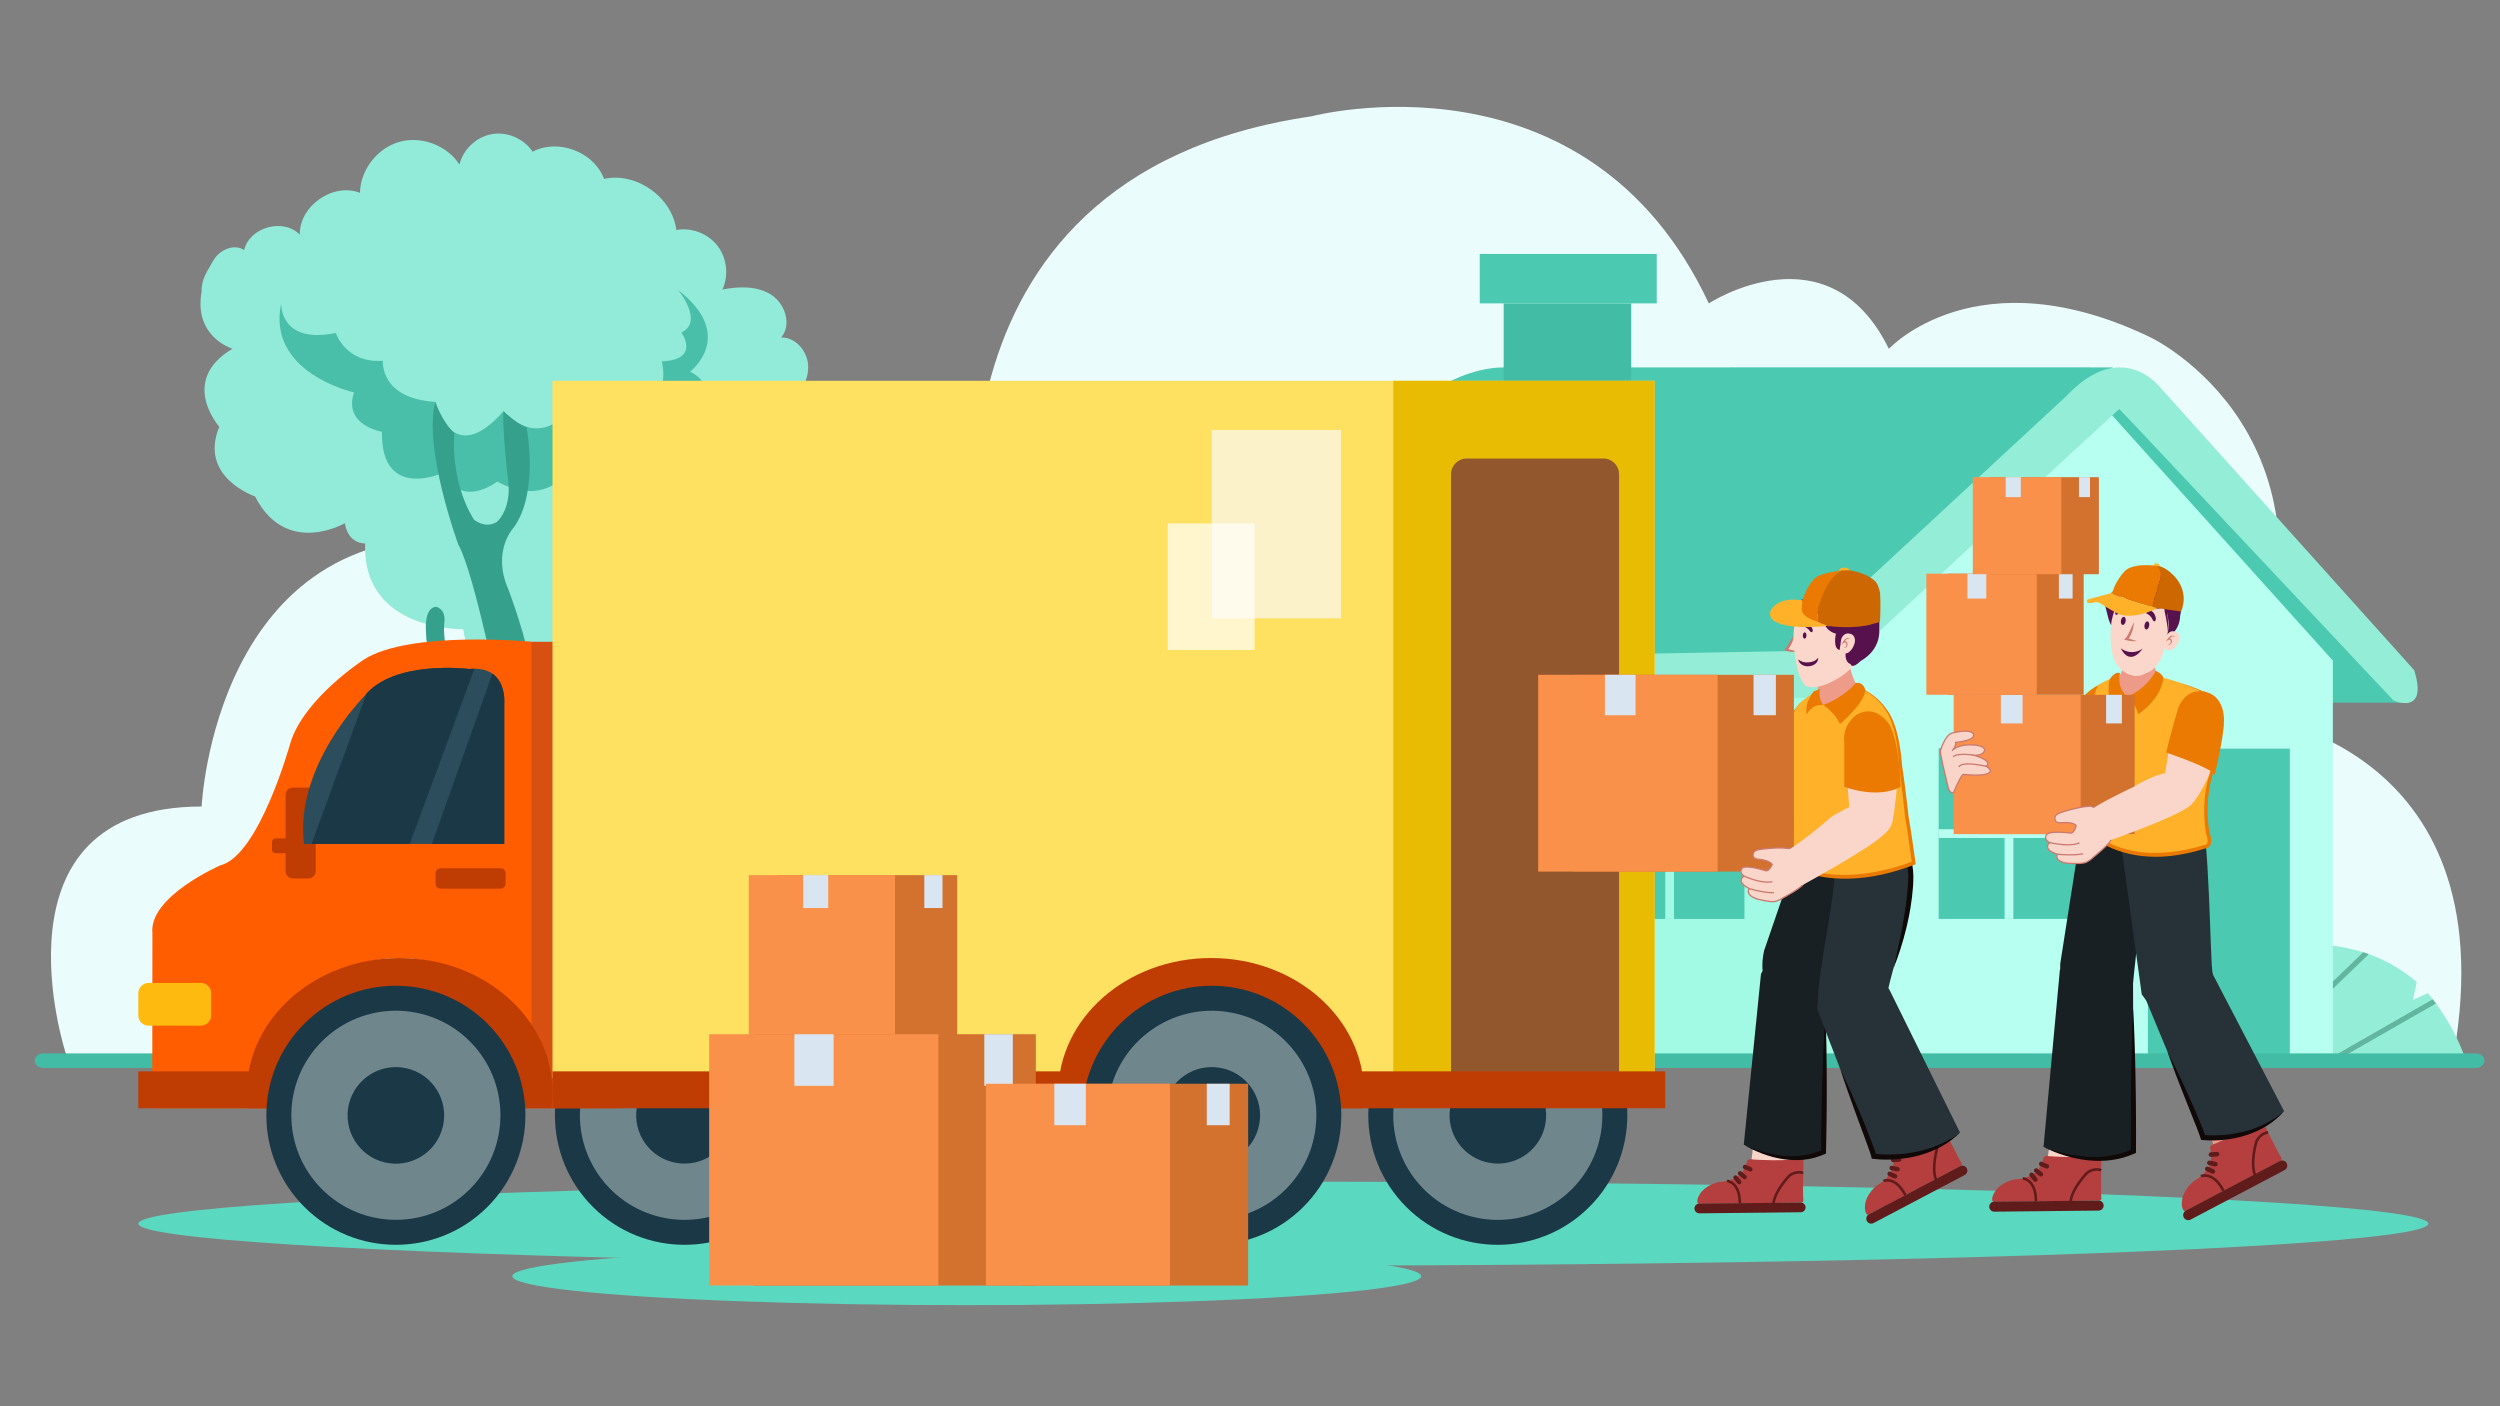 <?xml version="1.0" encoding="utf-8"?>
<svg xmlns="http://www.w3.org/2000/svg" enable-background="new 0 0 1920 1080" viewBox="0 0 1920 1080">
  <rect x="0" y="0" width="1920" height="1080" fill="#808080" stroke="none"/>
  <path d="M1724.47,548.77c87.69-212.9-72.36-289.41-72.36-289.41c-133.89-64.8-201.46,8.56-201.46,8.56&#xD;&#xA;			c-46.41-94.86-138.3-34.92-138.3-34.92C1218.88,33.28,1007.2,89.34,1007.2,89.34c-316.8,46.18-254.13,363.77-254.13,363.77&#xD;&#xA;			c-132.36-29.95-152.89,60.68-134.31,107.06c-87.83-47.26-114.11,44.69-114.11,44.69c14.4-182.78-143.23-191.13-143.23-191.13&#xD;&#xA;			C164.97,398.4,154.86,619.42,154.86,619.42c-166.86,0-104.18,190.1-104.18,190.1h487.97h127.42h1218.54&#xD;&#xA;			C1926.39,567.53,1724.47,548.77,1724.47,548.77z" fill="#ebfcfc"/>
  <ellipse cx="985.59" cy="939.77" fill="#5bd8c0" rx="879.39" ry="32.23"/>
  <ellipse cx="742.46" cy="980.13" fill="#5bd8c0" rx="348.98" ry="22.22"/>
  <path d="M461.49,520.41c7.4,6.16,18.9,6.77,26.91,1.42c8.01-5.35,11.85-16.2,9-25.4c14.1-4.9,32.61-8.35,27.59-39.32&#xD;&#xA;				c-0.98-6.05,9.21,13.09,24.19,3.73c4.28-2.67,7.87-6.44,10.77-10.56c8.39-11.94,5.03-30.48-7.02-38.71&#xD;&#xA;				c25.63,3.69,35.68-13.89,31.49-41.69c36.28,0,39.27-47.64,22.24-60.5c8.27-7.29,14.56-17.72,14-28.73&#xD;&#xA;				c-0.56-11.01-9.73-21.77-20.75-21.47c8.41-9.66,3.06-26.08-7.78-32.91c-10.84-6.82-24.72-6.32-37.3-3.93&#xD;&#xA;				c4.97-10.76,3.45-24.23-3.81-33.6c-7.25-9.37-19.91-14.23-31.57-12.11c-3.26-25.27-30.63-44.62-55.54-39.26&#xD;&#xA;				c-7.75-20.73-35.29-31.19-54.86-20.85c-6.63-10.04-19.47-15.57-31.32-13.49c-11.85,2.08-22.04,11.64-24.86,23.34&#xD;&#xA;				c-9.59-14.8-29.29-22.2-46.25-17.38c-16.96,4.83-29.82,21.49-30.18,39.12c-20.61-8.1-46.61,9.98-46.19,32.13&#xD;&#xA;				c-12.51-13.04-38.7-5.78-42.72,11.83c-7.72-5.24-18.98-0.18-23.6,7.92c-4.62,8.1-9.41,14.42-9.08,23.74&#xD;&#xA;				c74.85,45.27,144.61,108.67,208.36,168.56c35.7,33.54,72.24,68.65,90.94,113.93L461.49,520.41z" fill="#92ead9"/>
  <path d="M457.11,527.71c0,0-45.3,31.87-67.45-14.89c0,0-29.94,4.1-33.86-29.65c0,0-77.6,2.12-75.41-65.82&#xD;&#xA;			c0,0-12.9,0.84-15.54-15.52c0,0-45.12,26.17-68.96-20.57c0,0-43.58-14.67-27.46-53.48c0,0-31.37-35.32,10.12-59.97&#xD;&#xA;			c0,0-30.1-8.81-23.68-44.08l302.56-22.3l11.59,320.14L457.11,527.71z" fill="#92ead9"/>
  <path d="M257.93,255.72c0,0,7.49,23.45,36.13,21.34c0,0-2.66,28.99,40.25,31.59c0,0,12.06,52.87,52.37,7.18&#xD;&#xA;			c0,0,20.32,25.37,44.44,5.6c0,0,13.35,24.11,30.77,2.72l7.15,45.72c0,0-19.37,7.15-30.25-10.7c0,0-17.99,31.86-56.92,10.7&#xD;&#xA;			c0,0-28.41,21.73-40.02-7.35c0,0-49.33,23.6-48.55-30.93c0,0-29.87-4.83-21.43-30.24c0,0-67.33-14.81-55.92-68.44&#xD;&#xA;			C215.93,232.9,214.43,264.68,257.93,255.72z" fill="#49bfa9"/>
  <path d="M395.85,805.69c0,0,18.96-127.53-4.51-230.97c0,0-62.55-28.16-64.19-89.44c0,0-1.85-18.54,7.7-19.25&#xD;&#xA;			c0,0,8.26,1.31,6.27,13.46c0,0-4.53,49.29,44.28,66.81c0,0-20.77-105.98-33.44-128.09c0,0-27.04-73.84-17.67-109.57&#xD;&#xA;			c0,0,5.49,15.91,14.72,23.87c0,0-4.08,35.82,14.98,66.57c0,0,8.71,7.52,17.87,1.56c0,0,12.19-10.5,7.97-35.14&#xD;&#xA;			c0,0-4.28-38.56-3.18-49.68c0,0,11.35,10.68,17.69,12.14c0,0,9.9,49.67-9.68,77.03c0,0-17.39,18.08-4.16,47.82&#xD;&#xA;			c0,0,16.74,44.84,14.58,54.6c0,0,38.94,15.37,39.42-64.34c0,0,1.21-50.59,5.13-73.92c0,0,8.65,3.97,17.02,1.38&#xD;&#xA;			c0,0-11.56,53.53-8.79,84.52c0,0,8.71,66.07-49.18,75.14c0,0-1.94,139.17,55.99,275.5H395.85z" fill="#35a08b"/>
  <path d="M523.32,255.37c0,0,15.07,20.85-15.07,22.15c0,0,9.21,34.19-23.44,31.13c0,0,3.51,20.66-22.94,15.5&#xD;&#xA;			l-12.22,24.97l5.92,20.75c0,0,22.82,7.15,26.93-17.4c0,0,18.22,9.49,21.57-11.16c0,0,31.81,5.02,29.02-30.14&#xD;&#xA;			c0,0,19.53-14-3.07-25.7c0,0,36-27.6-9.21-62.76C520.81,222.72,540.9,247,523.32,255.37z" fill="#49bfa9"/>
  <defs>
    <path d="M1892.42,810.43h-238.16c0,0,12.94-35.58,34.37-52.16l15.37,4.45l-3.64-15.57c0,0,28.3-21.23,56.61-21.23&#xD;&#xA;				l4.04,18.6l6.47-18.6c0,0,48.52-6.47,88.55,28.3l-2.83,13.71l11.32-5.22C1864.52,762.71,1881.91,782.12,1892.42,810.43z" id="a"/>
  </defs>
  <clipPath id="b">
    <use href="#a" overflow="visible"/>
  </clipPath>
  <path clip-path="url(#b)" d="M1892.42,810.43h-238.16c0,0,12.94-35.58,34.37-52.16l15.37,4.45l-3.64-15.57c0,0,28.3-21.23,56.61-21.23&#xD;&#xA;			l4.04,18.6l6.47-18.6c0,0,48.52-6.47,88.55,28.3l-2.83,13.71l11.32-5.22C1864.52,762.71,1881.91,782.12,1892.42,810.43z" fill="#94edd6"/>
  <line clip-path="url(#b)" fill="none" stroke="#62b59e" stroke-miterlimit="10" stroke-width="4" x1="1785.13" x2="1785.13" y1="811.64" y2="722.95"/>
  <line clip-path="url(#b)" fill="none" stroke="#62b59e" stroke-miterlimit="10" stroke-width="4" x1="1785.27" x2="1702.76" y1="797.89" y2="742.32"/>
  <line clip-path="url(#b)" fill="none" stroke="#62b59e" stroke-miterlimit="10" stroke-width="4" x1="1870.84" x2="1794.52" y1="768.34" y2="812.07"/>
  <line clip-path="url(#b)" fill="none" stroke="#62b59e" stroke-miterlimit="10" stroke-width="4" x1="1785.27" x2="1817.61" y1="762.71" y2="731.58"/>
  <line clip-path="url(#b)" fill="none" stroke="#62b59e" stroke-miterlimit="10" stroke-width="4" x1="1673.42" x2="1758.39" y1="769.26" y2="811.75"/>
  <polygon fill="#4cc9b1" points="1850.27 539.63 1772.35 539.63 1593.24 345.67 1627.54 313.83"/>
  <polygon fill="#b6fff1" points="1409.54 812.27 1409.54 514.68 1622.06 318.91 1791.64 507.33 1791.64 812.27"/>
  <polygon fill="#a2f9e4" points="959.47 808.52 1409.54 812.27 1409.54 514.68 959.47 520.31"/>
  <rect fill="#4cc9b1" height="131.04" transform="rotate(-180 1284.013 640.206)" width="111.45" x="1228.29" y="574.69"/>
  <rect fill="#a2f9e4" height="131.04" transform="rotate(-180 1282.278 640.206)" width="6.74" x="1278.91" y="574.69"/>
  <rect fill="#a2f9e4" height="111.68" transform="rotate(90 1284.128 640.206)" width="6.74" x="1280.76" y="584.37"/>
  <rect fill="#4cc9b1" height="131.04" transform="rotate(-180 1085.616 640.206)" width="111.45" x="1029.89" y="574.69"/>
  <rect fill="#a2f9e4" height="131.04" transform="rotate(-180 1083.88 640.206)" width="6.74" x="1080.51" y="574.69"/>
  <rect fill="#a2f9e4" height="111.68" transform="rotate(90 1085.73 640.206)" width="6.74" x="1082.36" y="584.37"/>
  <rect fill="#4cc9b1" height="131.04" transform="rotate(-180 1544.64 640.206)" width="111.45" x="1488.92" y="574.69"/>
  <rect fill="#b6fff1" height="131.04" transform="rotate(-180 1542.905 640.206)" width="6.74" x="1539.54" y="574.69"/>
  <rect fill="#b6fff1" height="111.68" transform="rotate(90 1544.755 640.206)" width="6.74" x="1541.39" y="584.37"/>
  <rect fill="#4cc9b1" height="237.89" transform="rotate(-180 1704.078 693.897)" width="109" x="1649.58" y="574.95"/>
  <path d="M904.98,508.55l202.38-212.39c0,0,22.96-13.99,47.46-13.99c0,0,469.39-0.11,467.83,0&#xD;&#xA;			c-1.56,0.11-242.8,232.5-242.8,232.5L904.98,508.55z" fill="#4cc9b1"/>
  <path d="M918.45,545.29l469.97-9.49l239.12-221.97l210.64,224.12c0,0,26.94,12.25,15.92-23.27l-194.72-216.77&#xD;&#xA;			c0,0-29.39-39.19-72.26,6.12l-211.56,195.95l-470.58,8.57C904.98,508.55,895.18,539.17,918.45,545.29z" fill="#94edd6"/>
  <polygon fill="#42bca4" points="1252.78 233 1252.78 306.48 1218.49 335.87 1154.81 335.87 1154.81 233"/>
  <rect fill="#4cc9b1" height="37.97" transform="rotate(-180 1204.409 214.018)" width="135.94" x="1136.44" y="195.04"/>
  <path d="M1901.43,820.19H33.24c-3.61,0-6.57-2.51-6.57-5.59l0,0c0-3.07,2.96-5.59,6.57-5.59h1868.19&#xD;&#xA;			c3.61,0,6.57,2.51,6.57,5.59l0,0C1908,817.68,1905.04,820.19,1901.43,820.19z" fill="#42bca4"/>
  <circle cx="1150.32" cy="856.54" fill="#1b3847" r="99.48" transform="rotate(-45.001 1150.318 856.562)"/>
  <circle cx="1150.32" cy="856.54" fill="#6f868c" r="80.3" transform="rotate(-80.543 1150.34 856.555)"/>
  <circle cx="1150.32" cy="856.54" fill="#1b3847" r="37.09" transform="rotate(-80.671 1150.341 856.52)"/>
  <circle cx="525.67" cy="856.54" fill="#1b3847" r="99.48" transform="rotate(-45.001 525.66 856.555)"/>
  <circle cx="525.67" cy="856.54" fill="#6f868c" r="80.3" transform="rotate(-80.781 525.683 856.537)"/>
  <circle cx="525.67" cy="856.54" fill="#1b3847" r="37.09" transform="rotate(-80.781 525.683 856.537)"/>
  <polygon fill="#d84f12" points="400.25 492.9 479.56 492.9 475.31 851.17 396.7 851.17"/>
  <rect fill="#ffe161" height="535.44" width="846.4" x="424.32" y="292.45"/>
  <rect fill="#e8bc03" height="535.44" width="200.7" x="1070.02" y="292.45"/>
  <path d="M1243.42,827.89H1114.4V364.13c0-6.6,5.4-12,12-12h105.02c6.6,0,12,5.4,12,12V827.89z" fill="#93572e"/>
  <path d="M306.81,735.77c49.98,0,91.67,35.44,101.34,82.55V492.9c0,0-92.55-8.96-128.38,13.43&#xD;&#xA;					c0,0-46.28,29.86-56.73,64.19c0,0-23.88,86.58-53.74,94.04c0,0-55.23,23.88-52.25,52.25l-0.12,134.35h87.12&#xD;&#xA;					c-0.45-3.92-0.71-7.9-0.71-11.94C203.35,782.09,249.67,735.77,306.81,735.77z" fill="#ff5d00"/>
  <path d="M154.26,787.72h-40.14c-4.36,0-7.92-3.56-7.92-7.92v-17c0-4.36,3.56-7.92,7.92-7.92h40.14&#xD;&#xA;				c4.36,0,7.92,3.56,7.92,7.92v17C162.18,784.16,158.62,787.72,154.26,787.72z" fill="#ffba10"/>
  <path d="M384.54,682.48h-46.26c-2.08,0-3.78-1.7-3.78-3.78v-8.11c0-2.08,1.7-3.78,3.78-3.78h46.26&#xD;&#xA;				c2.08,0,3.78,1.7,3.78,3.78v8.11C388.32,680.78,386.62,682.48,384.54,682.48z" fill="#bf3c02"/>
  <path d="M236.88,674.65H224.9c-3.07,0-5.58-2.51-5.58-5.58v-58.63c0-3.07,2.51-5.58,5.58-5.58h11.98&#xD;&#xA;				c3.07,0,5.58,2.51,5.58,5.58v58.63C242.46,672.13,239.95,674.65,236.88,674.65z" fill="#bf3c02"/>
  <path d="M228.14,655.28h-16.53c-1.51,0-2.74-1.24-2.74-2.74v-5.89c0-1.51,1.24-2.74,2.74-2.74h16.53&#xD;&#xA;				c1.51,0,2.74,1.24,2.74,2.74v5.89C230.89,654.05,229.65,655.28,228.14,655.28z" fill="#bf3c02"/>
  <rect fill="#bf3c02" height="28.36" width="117.55" x="106.2" y="822.8"/>
  <rect fill="#bf3c02" height="28.36" width="854.53" x="424.32" y="822.8"/>
  <path d="M224.21,851.17c-0.72-3.89-1.11-7.87-1.11-11.94c0-40.81,37.54-73.89,83.84-73.89s83.84,33.08,83.84,73.89&#xD;&#xA;				c0,4.07-0.39,8.05-1.11,11.94h33.85c0.51-3.92,0.8-7.9,0.8-11.94c0-57.14-52.55-103.46-117.38-103.46&#xD;&#xA;				c-64.83,0-117.38,46.32-117.38,103.46c0,4.04,0.29,8.02,0.8,11.94H224.21z" fill="#bf3c02"/>
  <path d="M847.41,851.17c-0.72-3.89-1.11-7.87-1.11-11.94c0-40.81,37.53-73.89,83.84-73.89&#xD;&#xA;				c46.3,0,83.84,33.08,83.84,73.89c0,4.07-0.39,8.05-1.11,11.94h33.85c0.51-3.92,0.8-7.9,0.8-11.94&#xD;&#xA;				c0-57.14-52.55-103.46-117.38-103.46c-64.83,0-117.38,46.32-117.38,103.46c0,4.04,0.29,8.02,0.8,11.94H847.41z" fill="#bf3c02"/>
  <defs>
    <path d="M387.26,648.15V540.67c0,0,2.99-29.86-26.87-26.87c0,0-58.22-7.46-80.61,20.9&#xD;&#xA;						c0,0-53.74,53.74-46.28,113.45H387.26z" id="c"/>
  </defs>
  <clipPath id="d">
    <use href="#c" overflow="visible"/>
  </clipPath>
  <path clip-path="url(#d)" d="M387.26,648.15V540.67c0,0,2.99-29.86-26.87-26.87c0,0-58.22-7.46-80.61,20.9&#xD;&#xA;					c0,0-53.74,53.74-46.28,113.45H387.26z" fill="#2b4d5c"/>
  <polygon clip-path="url(#d)" fill="#1b3847" points="372.57 491.35 307.81 666.81 230.86 671.15 298.52 485.93"/>
  <polyline clip-path="url(#d)" fill="#1b3847" points="387.34 491.58 325.06 666.81 397.71 666.81 397.71 503.85"/>
  <circle cx="930.67" cy="856.54" fill="#1b3847" r="99.48" transform="rotate(-45.001 930.663 856.56)"/>
  <circle cx="930.67" cy="856.54" fill="#6f868c" r="80.3" transform="rotate(-80.543 930.684 856.555)"/>
  <circle cx="930.67" cy="856.54" fill="#1b3847" r="37.09" transform="rotate(-79.216 930.702 856.579)"/>
  <g>
    <circle cx="304.05" cy="856.54" fill="#1b3847" r="99.48" transform="rotate(-45.001 304.038 856.552)"/>
    <circle cx="304.05" cy="856.54" fill="#6f868c" r="80.3" transform="rotate(-45.001 304.038 856.552)"/>
    <circle cx="304.05" cy="856.54" fill="#1b3847" r="37.09" transform="rotate(-76.714 304.093 856.598)"/>
  </g>
  <rect fill="#fcf2ca" height="144.56" width="99.22" x="930.67" y="330.28"/>
  <rect fill="#fffffd" height="97.2" opacity=".7" width="66.72" x="896.78" y="401.99"/>
  <g>
    <path d="M1624.77,525.37c0,0-14.94-3.25-25.57,11.34c0,0-17.02,18.25-26.18,36.51c0,0-8.72,14.17-1.78,21.37&#xD;&#xA;			c0,0,11.59,17.36,29.01,3.13c0,0,21.21-27.48,29.09-44.94C1629.35,552.78,1635.47,531.9,1624.77,525.37z" fill="#fad6ca"/>
    <path d="M1611.17,586.87c0,0-15.37-19.24-30.65-27.38c0,0,13.06-19.42,17.62-22.56c0,0,14.73-17.53,27.74-12.21&#xD;&#xA;			c0,0,11.45,7.45,5.53,25.42C1631.41,550.13,1619.42,578.4,1611.17,586.87z" fill="#ea7a01"/>
  </g>
  <g>
    <path d="M1587.4,583.3c0,0-5.15-11.43-14.39-9.21c0,0-34.71,4.57-43.63,9.34c0,0,12.08,18.7-0.75,24.04&#xD;&#xA;			c0,0,37.75,11.36,60.69-5.47C1589.32,602.01,1594.13,594.71,1587.4,583.3z" fill="#fad6ca"/>
  </g>
  <g>
    <path d="M1497.32,602.48c0,0,3.69-15.88,7.98-20.04c0,0,12.3-2.47,23.36,0.75c0,0,5.46,1.26,6.41,7.96&#xD;&#xA;			c0,0,1.27,7.2-3.97,15.58C1531.1,606.73,1495.98,616.64,1497.32,602.48z" fill="#f9d5c9" stroke="#cb7970" stroke-miterlimit="10"/>
  </g>
  <g>
    <path d="M1652.59,496.39c0,0,1.48,22.8,7.1,24.98c0,0-14.72,15.84-27.84,16.24c0,0-6.26-2.66-6.26-15.3&#xD;&#xA;			c0,0,7.3-7.86,5.39-20.08C1630.98,502.24,1640.94,504.74,1652.59,496.39z" fill="#ed9a89"/>
  </g>
  <g>
    <path d="M1573.84,877c0.11,0.34-0.2,9.5-1.74,13.45c0,0,25.85,5.03,36.37,0.91l0.56-12.1L1573.84,877z" fill="#f9d5c9"/>
    <path d="M1530.02,920.08c0,0,1.35-10.32,16.91-14.3c0,0,14.33,0.09,19.51-9.08c0,0,2.29-4.66,2.76-6.47&#xD;&#xA;			c0,0-0.28-3.46,4.99-2.23c0,0,28.95,1.99,36.66-1.28c0,0,3.18-1.34,2.99,3.49c0,0-0.44,22.92-0.17,27.6c0,0,0.91,4.37-1.2,4.2&#xD;&#xA;			c0,0-65.5,1.1-80.89,1.01C1531.58,923.03,1529.62,923.47,1530.02,920.08z" fill="#b53e3e"/>
    <path d="M1531.63,930.57l80.16-0.85c2.12-0.02,3.83-1.76,3.81-3.89l0,0c-0.02-2.12-1.76-3.83-3.89-3.81l-80.16,0.85&#xD;&#xA;			c-2.12,0.02-3.83,1.76-3.81,3.89v0C1527.77,928.89,1529.51,930.6,1531.63,930.57z" fill="#601b1b"/>
    <path d="M1553.53,904.98c0,0,10.06,0.61,10.07,17.57" fill="none" stroke="#601b1b" stroke-miterlimit="10" stroke-width="2"/>
    <path d="M1613.7,898.76c0,0-4.77-2.28-10.64,1.79c0,0-11.59,11.61-12.84,22.17" fill="none" stroke="#601b1b" stroke-miterlimit="10" stroke-width="2"/>
    <path d="M1573.55,896.45L1573.55,896.45c0.38-0.88-0.03-1.9-0.91-2.28l-4.28-1.85c-0.88-0.38-1.9,0.03-2.28,0.91l0,0&#xD;&#xA;			c-0.38,0.88,0.03,1.9,0.91,2.28l4.28,1.85C1572.15,897.73,1573.17,897.32,1573.55,896.45z" fill="#601b1b"/>
    <path d="M1568.76,902.97L1568.76,902.97c0.6-0.74,0.49-1.84-0.26-2.44l-3.62-2.94c-0.74-0.6-1.84-0.49-2.44,0.26v0&#xD;&#xA;			c-0.6,0.74-0.49,1.84,0.26,2.44l3.62,2.94C1567.06,903.82,1568.16,903.71,1568.76,902.97z" fill="#601b1b"/>
    <path d="M1564.24,907.28L1564.24,907.28c0.75-0.59,0.87-1.69,0.28-2.44l-2.9-3.65c-0.59-0.75-1.69-0.87-2.44-0.28&#xD;&#xA;			l0,0c-0.75,0.59-0.87,1.69-0.28,2.44l2.9,3.65C1562.39,907.75,1563.49,907.88,1564.24,907.28z" fill="#601b1b"/>
  </g>
  <g>
    <path d="M1638.18,750.59l0.34,133.57c0,0-29.6,14.18-69.09-3.35l12.53-135.64c0,0,12.23-23.31,28.16-19.65&#xD;&#xA;			C1610.12,725.52,1635.38,727.32,1638.18,750.59z" fill="#182023"/>
    <path d="M1569.43,880.81c5.52,2.21,11.23,3.84,16.98,5.16c5.76,1.26,11.59,2.17,17.44,2.45&#xD;&#xA;				c2.92,0.17,5.84,0.19,8.75,0.04c1.46-0.05,2.9-0.2,4.35-0.33c1.44-0.2,2.88-0.34,4.31-0.6c5.72-0.9,11.26-2.67,16.46-5.11&#xD;&#xA;				l-1.11,1.74c-0.04-9.13-0.17-18.26-0.12-27.38l0.03-13.69l0.14-13.69c0.12-9.13,0.28-18.26,0.54-27.38&#xD;&#xA;				c0.25-9.13,0.56-18.26,1.05-27.39c0.54,9.13,0.9,18.25,1.19,27.38c0.31,9.13,0.51,18.25,0.68,27.38l0.21,13.69l0.1,13.69&#xD;&#xA;				c0.1,9.13,0.02,18.26,0.02,27.38l0,1.25l-1.11,0.5c-5.6,2.51-11.54,4.2-17.57,5.01c-3.01,0.43-6.05,0.62-9.08,0.63&#xD;&#xA;				c-3.03,0.03-6.05-0.11-9.05-0.42c-6-0.64-11.9-1.85-17.63-3.59C1580.27,885.8,1574.68,883.61,1569.43,880.81z" fill="#110808"/>
  </g>
  <g>
    <path d="M1652.88,618.64c0.39,2.78-13.89,125.82-14.69,136.31c0,0-7.25,26.15-31.29,24.13&#xD;&#xA;			c0,0-25.54-4.72-24.64-38.88l20.08-128.42L1652.88,618.64z" fill="#182023"/>
  </g>
  <g>
    <path d="M1689.42,619.82c7.52,18.1,7.85,117.29,9.84,127.62c0,0,0.98,27.28-23.64,31.74c0,0-15.74,6.67-30.77-15.49&#xD;&#xA;			l-18.44-133.95L1689.42,619.82z" fill="#263238"/>
  </g>
  <g>
    <path d="M1695.71,868.55c0.26,0.26,4.24,8.69,4.68,12.98c0,0,25.72-7.47,33.33-16.09l-5.12-11.21L1695.71,868.55z" fill="#ed9a89"/>
    <path d="M1676.09,927.9c0,0-3.58-9.97,8.65-20.8c0,0,13.01-6.58,13.44-17.28c0,0-0.09-5.28-0.51-7.13&#xD;&#xA;			c0,0-1.86-3,3.48-4.34c0,0,27.11-11.66,32.57-18.2c0,0,2.25-2.69,4.33,1.76c0,0,10.26,20.94,12.68,25.05c0,0,2.85,3.53,0.87,4.36&#xD;&#xA;			c0,0-58.75,31.45-72.71,38.52C1678.87,929.85,1677.3,931.16,1676.09,927.9z" fill="#b53e3e"/>
    <path d="M1682.42,936.65l72.13-38.03c1.91-1.01,2.64-3.37,1.64-5.29l0,0c-1.01-1.91-3.37-2.64-5.29-1.64&#xD;&#xA;			l-72.13,38.03c-1.91,1.01-2.64,3.37-1.64,5.29l0,0C1678.15,936.92,1680.51,937.65,1682.42,936.65z" fill="#601b1b"/>
    <path d="M1690.34,903.31c0,0,9.39-4.13,17.28,11.21" fill="none" stroke="#601b1b" stroke-miterlimit="10" stroke-width="2"/>
    <path d="M1741.88,869.71c0,0-5.38,0.16-8.8,6.56c0,0-5.09,15.89-1.31,26.02" fill="none" stroke="#601b1b" stroke-miterlimit="10" stroke-width="2"/>
    <path d="M1704.48,886.28L1704.48,886.28c-0.07-0.97-0.91-1.71-1.88-1.64l-4.73,0.32c-0.97,0.07-1.71,0.91-1.64,1.88&#xD;&#xA;			l0,0c0.07,0.97,0.91,1.71,1.88,1.64l4.73-0.32C1703.81,888.1,1704.55,887.25,1704.48,886.28z" fill="#601b1b"/>
    <path d="M1703.18,894.41L1703.18,894.41c0.2-0.95-0.42-1.89-1.37-2.09l-4.64-0.97c-0.95-0.2-1.89,0.42-2.09,1.37l0,0&#xD;&#xA;			c-0.2,0.95,0.42,1.89,1.37,2.09l4.64,0.97C1702.04,895.97,1702.98,895.36,1703.18,894.41z" fill="#601b1b"/>
    <path d="M1701.1,900.41L1701.1,900.41c0.4-0.89,0-1.94-0.88-2.34l-4.32-1.96c-0.88-0.4-1.94,0-2.34,0.88l0,0&#xD;&#xA;			c-0.4,0.88,0,1.94,0.88,2.34l4.32,1.96C1699.64,901.7,1700.7,901.3,1701.1,900.41z" fill="#601b1b"/>
  </g>
  <g>
    <path d="M1645.54,761.71l46.38,111.86c0,0,35.47,4.77,62.28-20.17l-56.64-108.73c0,0-12.39-15.57-32.18-11.16&#xD;&#xA;			C1665.38,733.51,1644.19,737.17,1645.54,761.71z" fill="#263238"/>
    <path d="M1664.49,807.43c2.79,5.29,5.4,10.67,8.01,16.05l3.83,8.1l3.73,8.15c2.5,5.43,4.84,10.92,7.22,16.41&#xD;&#xA;				c1.15,2.76,2.3,5.52,3.42,8.3l1.66,4.2l0.79,2.15l0.2,0.54l0.18,0.63l0.35,1.28l-1.71-1.64c2.6,0.29,5.42,0.38,8.15,0.36&#xD;&#xA;				c2.75-0.02,5.51-0.18,8.25-0.4c5.49-0.48,10.95-1.45,16.28-2.87c5.32-1.47,10.53-3.4,15.45-5.96c4.97-2.49,9.56-5.71,13.9-9.32&#xD;&#xA;				c-3.73,4.22-8.11,7.95-12.95,10.98c-4.83,3.04-10.07,5.46-15.52,7.24c-5.44,1.83-11.09,2.96-16.78,3.66&#xD;&#xA;				c-2.85,0.35-5.71,0.52-8.59,0.57c-2.89,0.05-5.71-0.01-8.7-0.3l-1.25-0.12l-0.47-1.51l-0.27-0.87l-0.13-0.44l-0.18-0.51&#xD;&#xA;				l-0.73-2.06l-1.59-4.15c-1.08-2.77-2.19-5.53-3.31-8.29l-6.6-16.63l-3.27-8.33l-3.21-8.36&#xD;&#xA;				C1668.57,818.67,1666.45,813.08,1664.49,807.43z" fill="#110808"/>
  </g>
  <g>
    <path d="M1699.86,535.56c0,0-15.08-9.57-41.88-15.9c0,0-15.14,17.58-24.56,16.44c0,0-6.55-4.69-8.01-16.04&#xD;&#xA;			c0,0-9.49,2.27-14.1,6.47c0,0-9,11.29-11.99,98.46c0,0-3.33,4.71,0.18,9.01c0,0,29.11,36.69,94.91,16.09c0,0,5.55-3.66,0.98-11.33&#xD;&#xA;			c0,0-4.35-21.34,2.7-43.93C1698.1,594.83,1709.69,548.07,1699.86,535.56z" fill="#ffb12a"/>
    <path d="M1610.3,528.52c-1.24,3.87-2.14,7.83-2.96,11.8c-0.42,1.98-0.79,3.98-1.16,5.97c-0.33,2-0.7,3.99-0.99,6&#xD;&#xA;					c-1.26,8.01-2.11,16.08-2.79,24.15c-0.75,8.07-1.15,16.17-1.49,24.26l-0.31,12.15l-0.05,12.15l0,0.35l-0.22,0.35&#xD;&#xA;					c-0.47,0.74-0.89,1.77-1.05,2.71c-0.17,0.96-0.14,1.92,0.13,2.8c0.27,0.91,0.78,1.65,1.51,2.49c0.71,0.83,1.48,1.64,2.29,2.42&#xD;&#xA;					c3.21,3.12,6.85,5.83,10.7,8.17c7.71,4.69,16.37,7.74,25.25,9.37c8.91,1.6,18.05,1.73,27.07,0.83&#xD;&#xA;					c9.03-0.91,17.97-2.84,26.68-5.53l0.49-0.06c-0.04,0,0.09,0,0.15-0.01c0.08-0.01,0.16-0.02,0.23-0.04&#xD;&#xA;					c0.15-0.04,0.3-0.09,0.44-0.16c0.27-0.14,0.49-0.34,0.67-0.6c0.37-0.53,0.55-1.38,0.55-2.29c0-1.85-0.54-3.86-1.19-5.79&#xD;&#xA;					l-0.04-0.11l-0.01-0.07c-0.8-4.49-1.17-8.9-1.33-13.38c-0.15-4.46-0.02-8.93,0.39-13.38c0.42-4.45,1.13-8.87,2.22-13.21&#xD;&#xA;					c0.26-1.09,0.57-2.16,0.87-3.24l0.49-1.59l0.12-0.4l0.1-0.37l0.21-0.79c0.55-2.12,1.06-4.26,1.54-6.4&#xD;&#xA;					c1.92-8.57,3.51-17.23,4.33-25.96c0.4-4.36,0.59-8.75,0.36-13.1c-0.12-2.17-0.37-4.34-0.86-6.44c-0.49-2.09-1.23-4.15-2.49-5.83&#xD;&#xA;					l0.16,0.13c-4.17-2.28-8.49-4.35-12.86-6.28c-4.37-1.92-8.8-3.73-13.31-5.34c4.57,1.43,9.09,3.01,13.53,4.82&#xD;&#xA;					c4.44,1.8,8.82,3.73,13.12,5.91l0.09,0.04l0.07,0.09c1.45,1.82,2.29,3.99,2.87,6.16c0.57,2.18,0.89,4.41,1.09,6.63&#xD;&#xA;					c0.39,4.45,0.23,8.91-0.08,13.33c-0.67,8.85-2.11,17.61-3.89,26.28c-0.45,2.17-0.93,4.33-1.44,6.49l-0.2,0.81l-0.11,0.43&#xD;&#xA;					l-0.11,0.4l-0.45,1.59c-0.27,1.05-0.55,2.1-0.79,3.16c-0.98,4.24-1.6,8.55-2,12.89c-0.37,4.34-0.47,8.7-0.3,13.05&#xD;&#xA;					c0.18,4.34,0.58,8.74,1.35,12.93l-0.05-0.18c0.71,2.1,1.35,4.26,1.38,6.71c-0.01,1.21-0.18,2.56-1.01,3.83&#xD;&#xA;					c-0.41,0.62-1,1.17-1.68,1.52c-0.34,0.18-0.69,0.31-1.06,0.4c-0.39,0.09-0.68,0.15-1.2,0.14l0.49-0.06&#xD;&#xA;					c-8.84,2.79-17.96,4.82-27.22,5.82c-4.63,0.47-9.3,0.69-13.97,0.5c-4.66-0.17-9.33-0.6-13.92-1.48&#xD;&#xA;					c-9.18-1.74-18.14-4.96-26.13-9.88c-3.99-2.46-7.76-5.29-11.13-8.61c-0.84-0.83-1.65-1.69-2.43-2.61&#xD;&#xA;					c-0.77-0.89-1.61-2.08-1.98-3.4c-0.4-1.32-0.43-2.73-0.16-4.02c0.28-1.32,0.73-2.46,1.52-3.65l-0.22,0.7l0.28-12.2l0.53-12.19&#xD;&#xA;					c0.49-8.12,1.04-16.24,1.94-24.32c0.87-8.09,2.01-16.15,3.5-24.14C1605.84,544.15,1607.57,536.17,1610.3,528.52z" fill="#ea7a01"/>
    <path d="M1633.42,535.01c0,0,13.45-4.02,22.33-19.77c0,0,4.57,1.88,5.77,5.25c0,0-0.41,14.87-19.39,28.04&#xD;&#xA;			C1642.14,548.52,1639.89,538.69,1633.42,535.01z" fill="#ea7a01"/>
    <path d="M1628.21,517c0,0-3.25,9.5,5.21,18c0,0-8.24,2.73-12.07,9.02c0,0-3.42-10.09-1.31-21.96&#xD;&#xA;			C1620.04,522.06,1624.02,515.23,1628.21,517z" fill="#ea7a01"/>
  </g>
  <g>
    <path d="M1697.28,533.24c0,0,10.07,6.44,8.94,19.68c0,0-1.33,23.06-10.8,44.75c0,0-8.74,19.05-15.09,22.2&#xD;&#xA;				c0,0-22.04,2.74-17.67-24.34c0,0,3.76-30.35,10.2-50.37C1672.86,545.15,1679.54,524.06,1697.28,533.24z" fill="#fad6ca"/>
    <path d="M1663.69,577.96c0,0,35.13,11.76,37.2,17.14c0,0,7.08-29.44,7.08-40.52c0,0,1.62-18.52-13.12-22.95&#xD;&#xA;			c0,0-13.89-5.42-21.67,11.08C1673.18,542.71,1666.3,565.73,1663.69,577.96z" fill="#ea7a01"/>
  </g>
  <g>
    <path d="M1625.69,458.62c0,0-3.92,9.2-4.68,25.45c0,0-1.63,21.66,6.8,28.82c0,0,4.92,5.41,10.19,5.86&#xD;&#xA;			c0,0,3.67,1.86,10.78-2.03c0,0,9.27-2.53,12.97-16.57c0,0,7.98-28.19,4.65-38.61c0,0-3.72-10.83-17.3-12.1&#xD;&#xA;			C1649.1,449.44,1631.68,445.45,1625.69,458.62z" fill="#fbd7cb"/>
  </g>
  <g>
    <path d="M1638.87,477.69c-0.02,1.23-0.18,2.45-0.41,3.65c-0.22,1.2-0.53,2.39-0.91,3.56&#xD;&#xA;				c-0.37,1.17-0.84,2.33-1.43,3.44c-0.6,1.11-1.28,2.23-2.42,3.13l-0.32-1.6c1.23,0.43,2.5,0.86,3.76,1.27&#xD;&#xA;				c1.27,0.4,2.52,0.82,3.87,1.07c-0.67,0.19-1.37,0.25-2.06,0.26c-0.7,0.02-1.38-0.03-2.07-0.09c-1.37-0.14-2.71-0.39-4.05-0.74&#xD;&#xA;				l-1.56-0.4l1.24-1.2c0.7-0.67,1.31-1.65,1.85-2.65c0.53-1.01,1.06-2.05,1.54-3.13l1.45-3.26&#xD;&#xA;				C1637.83,479.9,1638.33,478.8,1638.87,477.69z" fill="#cd7970"/>
  </g>
  <g>
    <path d="M1646.98,480c-0.31,1.71,0.24,3.24,1.23,3.42c0.99,0.18,2.05-1.05,2.37-2.76c0.31-1.71-0.24-3.24-1.23-3.42&#xD;&#xA;			S1647.3,478.29,1646.98,480z" fill="#57124e"/>
  </g>
  <g>
    <path d="M1628.89,476.52c-0.31,1.71,0.24,3.24,1.23,3.42c0.99,0.18,2.05-1.05,2.37-2.76&#xD;&#xA;			c0.31-1.71-0.24-3.24-1.23-3.42C1630.26,473.58,1629.21,474.82,1628.89,476.52z" fill="#57124e"/>
  </g>
  <g>
    <path d="M1648.58,471.3c0,0-0.87-2.54,2.33-2.54c0,0,3.89,0.27,4.84,6.39c0,0-0.32,3.36-2.21,1.53&#xD;&#xA;			C1653.54,476.67,1652.21,472.57,1648.58,471.3z" fill="#57124e"/>
  </g>
  <g>
    <path d="M1632.74,468.73c0,0,1.72-2.06-1.27-3.21c0,0-3.73-1.13-6.8,4.25c0,0-0.9,3.25,1.53,2.21&#xD;&#xA;			C1626.19,471.98,1628.89,468.61,1632.74,468.73z" fill="#57124e"/>
  </g>
  <g>
    <path d="M1674.28,456.89c0,0,0.92,7.9-12.26,8.45c0,0-19.58,3.91-31.33-7.33c0,0-4.45-2.1-3.74-5.98&#xD;&#xA;			c0,0-0.86-8.98,15.69-11.36c0,0,17.8-3.12,24.55,4.66C1667.19,445.33,1673.21,448.97,1674.28,456.89z" fill="#57124e"/>
    <path d="M1628.87,457.43c0,0-7.12,13.53-7.49,22.59c0,0-0.5-0.05-2.1-4.9c0,0-1.53-6.05-2.24-8.94&#xD;&#xA;			c0,0-2.75-3.74,3.23-7.38c0,0,4.24-5.11,8.42-3.54C1628.69,455.26,1630.25,454.43,1628.87,457.43z" fill="#57124e"/>
    <path d="M1665.45,461.25c0,0-3.02,2.34-1,10.3c0,0,1.84,7.59,0.82,12.53c-1,3.61-1.66,8.77,3.15,2.66&#xD;&#xA;			c0,0,5.82-4.97,5.88-13.59c0,0,3.27-12.56-3.45-12.14C1670.85,461.01,1666.73,459.08,1665.45,461.25z" fill="#57124e"/>
    <path d="M1637.97,465.27c2.69,0.62,5.45,0.95,8.2,1.05c2.75,0.14,5.5,0.04,8.21-0.31c2.72-0.32,5.35-1.02,8-1.61&#xD;&#xA;				c2.68-0.53,5.26-1.37,8.02-2.01l0.09,0.18c-2.29,1.64-4.86,2.94-7.58,3.76c-1.34,0.47-2.75,0.7-4.15,0.93&#xD;&#xA;				c-0.7,0.09-1.41,0.13-2.12,0.2c-0.7,0.08-1.41,0.12-2.12,0.14c-2.82,0.15-5.64,0.05-8.43-0.29c-2.78-0.37-5.54-0.92-8.18-1.85&#xD;&#xA;				L1637.97,465.27z" fill="#57124e"/>
    <path d="M1669.09,461.1c-1.04-0.2-2.1-0.12-2.82,0.33c-0.72,0.44-1.13,1.2-1.41,2.08&#xD;&#xA;				c-0.25,0.89-0.39,1.87-0.49,2.86c-0.1,1-0.17,2.03-0.17,3.07l-0.01-0.12c0.41,2.89,0.74,5.75,0.97,8.64&#xD;&#xA;				c0.12,1.44,0.18,2.89,0.21,4.34c0.01,1.45,0.01,2.91-0.29,4.35l-0.2-0.04c0.12-1.42-0.02-2.85-0.17-4.27&#xD;&#xA;				c-0.16-1.42-0.38-2.84-0.61-4.25c-0.46-2.82-0.99-5.66-1.64-8.43l-0.01-0.02l-0.01-0.1c-0.1-1.09-0.2-2.2-0.14-3.33&#xD;&#xA;				c0.07-1.12,0.27-2.28,0.78-3.39c0.47-1.09,1.39-2.23,2.68-2.61c1.28-0.36,2.52,0.03,3.4,0.7L1669.09,461.1z" fill="#57124e"/>
  </g>
  <g>
    <path d="M1663.67,488.7c0,0,2.43-6.25,8.39-2.92c0,0,4.81,3.11-0.67,10.28c0,0-5.7,7.57-9.86,0.27L1663.67,488.7z" fill="#fbd7cb"/>
    <path d="M1670.61,489.74c-0.38-0.43-0.83-0.79-1.33-0.91c-0.5-0.15-0.99-0.06-1.43,0.17&#xD;&#xA;				c-0.45,0.22-0.85,0.57-1.22,0.95c-0.37,0.39-0.7,0.82-1.03,1.25l-0.66-0.7c0.33-0.2,0.62-0.3,0.99-0.34&#xD;&#xA;				c0.36-0.03,0.76,0.07,1.08,0.27c0.32,0.21,0.52,0.5,0.68,0.77c0.14,0.29,0.24,0.58,0.31,0.86l0.02,0.06l0,0.03&#xD;&#xA;				c0.01,0.48-0.05,0.92-0.19,1.37c-0.14,0.44-0.36,0.89-0.75,1.21c-0.38,0.33-0.92,0.45-1.36,0.36c-0.23-0.01-0.43-0.11-0.64-0.16&#xD;&#xA;				c-0.2-0.09-0.38-0.2-0.57-0.29c0.42,0.08,0.83,0.16,1.22,0.11c0.39-0.02,0.72-0.2,0.93-0.45c0.43-0.52,0.5-1.36,0.45-2.08&#xD;&#xA;				l0.02,0.09c-0.08-0.23-0.17-0.45-0.28-0.64c-0.12-0.18-0.24-0.34-0.38-0.42c-0.14-0.08-0.29-0.12-0.47-0.1&#xD;&#xA;				c-0.17,0.01-0.4,0.09-0.53,0.16l-2.27,1.3l1.61-2c0.37-0.46,0.74-0.92,1.2-1.32c0.21-0.21,0.48-0.38,0.72-0.57&#xD;&#xA;				c0.28-0.14,0.53-0.32,0.85-0.41c0.59-0.23,1.32-0.21,1.88,0.1C1670,488.73,1670.4,489.2,1670.61,489.74z" fill="#cd7970"/>
  </g>
  <g>
    <path d="M1628.69,497.82c0,0,7.58,6.45,16.8,0.42C1645.48,498.23,1636.23,512.58,1628.69,497.82z" fill="#57124e"/>
  </g>
  <g>
    <rect fill="#d3712f" height="106.95" transform="rotate(-180 1579.43 587.097)" width="119.94" x="1519.46" y="533.62"/>
    <rect fill="#f9914b" height="106.95" transform="rotate(-180 1549.164 587.097)" width="97.53" x="1500.4" y="533.62"/>
    <rect fill="#d9e6f1" height="21.97" transform="rotate(-180 1545.011 544.603)" width="16.67" x="1536.68" y="533.62"/>
    <rect fill="#d9e6f1" height="21.97" transform="rotate(-180 1623.536 544.603)" width="12.12" x="1617.47" y="533.62"/>
  </g>
  <g>
    <path d="M1500.4,608.63c0,0,4.06-10.44,7.15-13.91c0,0,20.48,2.39,21.11-2.73c0,0-0.23-1.87-3.38-3.56&#xD;&#xA;			c0,0,6.56-3.53-9.06-8.32c0,0,8.19,0.09,7.89-4.39c0,0,0.05-3.82-11.61-3.64c0,0-8.8-0.34-13.39,4.46c0,0,3.24-2.88,2.92-6.42&#xD;&#xA;			c0,0,13.92-1.08,13.72-5.51c0,0,0.75-5.72-16.74-1.59c0,0-4.61,0.66-8.8,13.5c0,0-1.17-0.95,6.22,29.33&#xD;&#xA;			C1496.44,605.86,1498.06,610.08,1500.4,608.63z" fill="#f9d5c9" stroke="#cb7970" stroke-miterlimit="10"/>
    <path d="M1525.89,588.64c0,0-19.22-4.65-21.56,0.43" fill="none" stroke="#cb7970" stroke-miterlimit="10"/>
    <path d="M1515.9,579.97c0,0-12.68-2.06-15.94,1.28" fill="none" stroke="#cb7970" stroke-miterlimit="10"/>
  </g>
  <g>
    <rect fill="#d3712f" height="92.98" transform="rotate(-180 1548.14 487.094)" width="104.27" x="1496.01" y="440.61"/>
    <rect fill="#f9914b" height="92.98" transform="rotate(-180 1521.83 487.094)" width="84.78" x="1479.44" y="440.61"/>
    <rect fill="#d9e6f1" height="19.1" transform="rotate(-180 1518.22 450.154)" width="14.49" x="1510.97" y="440.61"/>
    <rect fill="#d9e6f1" height="19.1" transform="rotate(-180 1586.483 450.154)" width="10.54" x="1581.21" y="440.61"/>
  </g>
  <g>
    <rect fill="#d3712f" height="74.51" transform="rotate(-180 1570.161 403.726)" width="83.56" x="1528.38" y="366.47"/>
    <rect fill="#f9914b" height="74.51" transform="rotate(-180 1549.076 403.726)" width="67.94" x="1515.1" y="366.47"/>
    <rect fill="#d9e6f1" height="15.3" transform="rotate(-180 1546.183 374.122)" width="11.61" x="1540.38" y="366.47"/>
    <rect fill="#d9e6f1" height="15.3" transform="rotate(-180 1600.89 374.122)" width="8.45" x="1596.67" y="366.47"/>
  </g>
  <g>
    <path d="M1580.13,656.06c-12.47-3.91-5.92-8.97-5.92-8.97c-4.57-2.02-2.89-5.32-2.89-5.32&#xD;&#xA;					c0.94-4.43,19-1.96,19-1.96c1.95,0.04,3.28-2.65,4.16-5.73c0,0-1.84-3.07-11.13-2.23c0,0-5.51,0.83-5.16-3.29&#xD;&#xA;					c0,0-0.83-2.98,4.99-4.67c0,0,12.1-4.16,21.11-4.65c0.96-0.29,1.26-0.05,1.26-0.05c17.64,4.4,15.69,25.96,15.69,25.96&#xD;&#xA;					c-1.71,3.7-13.09,12.8-13.09,12.8c-4.27,4.15-7,4.61-7,4.61c-3.63,1.05-13.06,0.46-13.06,0.46&#xD;&#xA;					C1576.74,661.46,1580.13,656.06,1580.13,656.06z" fill="#fad6ca" stroke="#cc7970" stroke-miterlimit="10"/>
    <path d="M1597,647.24c0,0-6.04,3.68-22.79-0.15" fill="none" stroke="#cc7970" stroke-miterlimit="10"/>
    <path d="M1599.81,655.66c0,0-5.81,1.66-19.68,0.4" fill="none" stroke="#cc7970" stroke-miterlimit="10"/>
  </g>
  <g>
    <path d="M1671.66,593.52c0,0-9.54-3.43-33.21,10.89c0,0-19.46,9.06-30,15.71c0,0-0.55,18.31,12.79,25.02&#xD;&#xA;			c0,0,49.7-17.53,59.7-25.75C1680.94,619.39,1694.79,604.42,1671.66,593.52z" fill="#fad6ca"/>
  </g>
  <g>
    <path d="M1658.24,434.83c-0.02,0.41-4.04-0.62-4.06-0.21c-0.04-0.71,0.03-0.63,0.05-0.82&#xD;&#xA;			c0.54-1.84,1.97-0.8,3.03-0.81C1658.81,432.98,1658.01,434.17,1658.24,434.83z" fill="#ffb12a"/>
    <path d="M1620.61,455.68c2.62-1.09,2.55-3.69,3.49-5.59c2.02-4.09,4.38-7.99,7.59-11.33&#xD;&#xA;			c2.7-2.81,6.63-3.73,10.6-4.39c3.01-0.5,6.01-0.22,9.01-0.27c0.98-0.02,1.39,0.02,2.88,0.25c2.59,0.45,3.23,0.12,4.01,1.69&#xD;&#xA;			c0.75,1.21,1.43,2.65,1.81,3.96c-0.01,2.3-0.71,4.49-1.38,6.72c-0.81,2.69-1.83,5.34-2.31,8.11c-1.13,3-1.99,6.07-2.64,9.19&#xD;&#xA;			c-0.22,0.66-0.28,1.03-0.51,1.69c-0.79,0.58-16.52-4.89-23.74-7.14C1626.46,457.67,1623.77,456.08,1620.61,455.68z" fill="#ea7a01"/>
    <path d="M1620.61,455.68c3.16,0.4,5.85,1.99,8.81,2.91c7.22,2.25,21.97,7.18,23.74,7.14&#xD;&#xA;			c2.21,0.9,3.19,0.55,4.12,1.24c-8.06,3.81-17.45,6.96-26.63,5.62c-3.37-0.49-6.15-2.4-9.01-4c-2.81-1.57-5.57-3.22-8.24-4.98&#xD;&#xA;			c-1.68-1.11-3.31-1.51-5.3-0.92c-1.12,0.33-2.29,0.64-3.51,0.48c-0.86-0.11-1.72-0.25-1.84-1.25c-0.1-0.89,0.45-1.46,1.29-1.78&#xD;&#xA;			c0.77-0.29,1.59-0.52,2.4-0.71C1611.19,458.3,1615.94,457.11,1620.61,455.68z" fill="#ffb12a"/>
    <path d="M1665.35,438.42c-0.38-0.45-4.64-3.25-6.72-3.48c-0.13-0.03-0.94-0.19-2.05-0.2&#xD;&#xA;			c2.08,2.08,2.6,4.86,2.68,5.51c-0.01,2.3,0.04,4.27-0.64,6.5c-0.81,2.69-1.83,5.34-2.31,8.11c-1.13,3-3.06,10.3-3.16,10.88&#xD;&#xA;			c0.57,1.31,19.46,3.36,21.95,3.88C1679.83,458.04,1675.92,446.35,1665.35,438.42z" fill="#cc6702"/>
  </g>
  <g>
    <path d="M1346.12,879.8c0.11,0.33-0.19,9.23-1.69,13.06c0,0,25.1,4.88,35.33,0.88l0.54-11.75L1346.12,879.8z" fill="#f9d5c9"/>
    <path d="M1303.56,921.65c0,0,1.31-10.03,16.42-13.89c0,0,13.92,0.09,18.95-8.82c0,0,2.23-4.53,2.68-6.28&#xD;&#xA;			c0,0-0.27-3.36,4.85-2.16c0,0,28.12,1.93,35.61-1.24c0,0,3.08-1.3,2.91,3.39c0,0-0.42,22.26-0.17,26.81c0,0,0.88,4.24-1.17,4.08&#xD;&#xA;			c0,0-63.62,1.07-78.57,0.98C1305.08,924.51,1303.17,924.94,1303.56,921.65z" fill="#b53e3e"/>
    <path d="M1305.12,931.84l77.86-0.82c2.06-0.02,3.72-1.71,3.7-3.78l0,0c-0.02-2.06-1.71-3.72-3.78-3.7l-77.86,0.82&#xD;&#xA;			c-2.06,0.02-3.72,1.71-3.7,3.77v0C1301.37,930.2,1303.06,931.86,1305.12,931.84z" fill="#601b1b"/>
    <path d="M1326.39,906.98c0,0,9.77,0.59,9.78,17.06" fill="none" stroke="#601b1b" stroke-miterlimit="10" stroke-width="2"/>
    <path d="M1384.84,900.94c0,0-4.64-2.22-10.34,1.74c0,0-11.25,11.27-12.47,21.53" fill="none" stroke="#601b1b" stroke-miterlimit="10" stroke-width="2"/>
    <path d="M1345.84,898.69L1345.84,898.69c0.37-0.85-0.03-1.85-0.88-2.22l-4.16-1.79c-0.85-0.37-1.85,0.03-2.22,0.88&#xD;&#xA;			l0,0c-0.37,0.85,0.03,1.85,0.88,2.22l4.16,1.79C1344.47,899.94,1345.47,899.54,1345.84,898.69z" fill="#601b1b"/>
    <path d="M1341.19,905.02L1341.19,905.02c0.58-0.72,0.47-1.79-0.25-2.37l-3.52-2.85c-0.72-0.58-1.79-0.47-2.37,0.25&#xD;&#xA;			l0,0c-0.58,0.72-0.47,1.79,0.25,2.37l3.52,2.85C1339.53,905.86,1340.6,905.74,1341.19,905.02z" fill="#601b1b"/>
    <path d="M1336.79,909.21L1336.79,909.21c0.73-0.58,0.85-1.64,0.27-2.37l-2.82-3.55c-0.58-0.73-1.64-0.85-2.37-0.27&#xD;&#xA;			l0,0c-0.73,0.58-0.85,1.64-0.27,2.37l2.82,3.55C1335,909.67,1336.07,909.79,1336.79,909.21z" fill="#601b1b"/>
  </g>
  <g>
    <path d="M1451.76,873.18c0.25,0.25,4.12,8.44,4.55,12.6c0,0,24.98-7.25,32.38-15.63l-4.97-10.89L1451.76,873.18z" fill="#ed9a89"/>
    <path d="M1432.7,930.83c0,0-3.48-9.68,8.4-20.2c0,0,12.63-6.39,13.05-16.79c0,0-0.09-5.13-0.5-6.93&#xD;&#xA;			c0,0-1.81-2.92,3.38-4.21c0,0,26.34-11.32,31.64-17.68c0,0,2.19-2.61,4.21,1.71c0,0,9.97,20.34,12.31,24.33&#xD;&#xA;			c0,0,2.77,3.43,0.84,4.24c0,0-57.06,30.55-70.63,37.41C1435.41,932.72,1433.88,933.99,1432.7,930.83z" fill="#b53e3e"/>
    <path d="M1438.86,939.33l70.06-36.94c1.86-0.98,2.57-3.28,1.59-5.13l0,0c-0.98-1.86-3.28-2.57-5.13-1.59&#xD;&#xA;			l-70.06,36.94c-1.86,0.98-2.57,3.28-1.59,5.13l0,0C1434.7,939.59,1437,940.3,1438.86,939.33z" fill="#601b1b"/>
    <path d="M1446.54,906.95c0,0,9.12-4.01,16.78,10.89" fill="none" stroke="#601b1b" stroke-miterlimit="10" stroke-width="2"/>
    <path d="M1496.61,874.31c0,0-5.22,0.15-8.54,6.38c0,0-4.94,15.43-1.27,25.28" fill="none" stroke="#601b1b" stroke-miterlimit="10" stroke-width="2"/>
    <path d="M1460.28,890.41L1460.28,890.41c-0.06-0.94-0.89-1.66-1.83-1.6l-4.6,0.31c-0.94,0.06-1.66,0.89-1.6,1.83l0,0&#xD;&#xA;			c0.06,0.94,0.89,1.66,1.83,1.6l4.6-0.31C1459.63,892.17,1460.35,891.35,1460.28,890.41z" fill="#601b1b"/>
    <path d="M1459.02,898.3L1459.02,898.3c0.19-0.92-0.4-1.84-1.33-2.03l-4.51-0.94c-0.92-0.19-1.84,0.4-2.03,1.33l0,0&#xD;&#xA;			c-0.19,0.92,0.4,1.84,1.33,2.03l4.51,0.94C1457.91,899.82,1458.83,899.22,1459.02,898.3z" fill="#601b1b"/>
    <path d="M1456.99,904.13L1456.99,904.13c0.39-0.86,0-1.88-0.85-2.27l-4.2-1.9c-0.86-0.39-1.88,0-2.27,0.86l0,0&#xD;&#xA;			c-0.39,0.86,0,1.88,0.86,2.27l4.2,1.9C1455.58,905.38,1456.6,904.99,1456.99,904.13z" fill="#601b1b"/>
  </g>
  <g>
    <path d="M1300.06,603.79c0,0,9.48-4.22,13.89-1.62c0,0,5.18,3.77,5.21,15.07c0,0,0.28,5.46-4.93,8.55&#xD;&#xA;				c0,0-26.92,6.11-35,4.01C1279.23,629.79,1274.27,613.53,1300.06,603.79z" fill="#f9d5c9" stroke="#cb7970" stroke-miterlimit="10"/>
    <path d="M1306.53,614.51c0,0-4.11-1.11-8.58-2.07c0,0,3.86-21.1-1.41-22.1c0,0-1.96,0.11-3.92,3.27&#xD;&#xA;			c0,0-3.22-7.04-9.25,8.84c0,0,0.65-8.49-4.02-8.49c0,0-3.96-0.31-4.56,11.81c0,0-0.95,9.11,3.73,14.2c0,0-2.77-3.56-6.47-3.47&#xD;&#xA;			c0,0-0.18-14.52-4.79-14.62c0,0-5.89-1.17-2.78,17.26c0,0,0.38,4.83,13.42,10.04c0,0,2.53,5.58,34.46-0.04&#xD;&#xA;			C1312.36,629.16,1308.41,623.44,1306.53,614.51z" fill="#f9d5c9" stroke="#cb7970" stroke-miterlimit="10"/>
    <path d="M1292.88,593c0,0-6.12,19.63-1,22.41" fill="none" stroke="#cb7970" stroke-miterlimit="10"/>
    <path d="M1283.21,602.78c0,0-3,13.02,0.25,16.63" fill="none" stroke="#cb7970" stroke-miterlimit="10"/>
  </g>
  <g>
    <path d="M1376.41,602.87c0,0-2.06-12.38-12.8-11.85c0,0-44.86,6.48-56.03,9.61c0,0-6.68,18.13,4.78,28.52&#xD;&#xA;			c0,0,52.83-4.56,60.34-7.22C1372.7,621.94,1380.2,615.52,1376.41,602.87z" fill="#fad6ca"/>
  </g>
  <g>
    <path d="M1404.15,536.79c0,0-13.24-9.68-27.94,14.78c0,0-14.39,16.58-21.11,37.49c0,0-11.72,20.61-3.06,27.17&#xD;&#xA;			c0,0,15.37,16.64,31.63-1.3c0,0,18.07-32.67,23.56-52.53C1407.22,562.4,1416.72,542.03,1404.15,536.79z" fill="#fad6ca"/>
    <path d="M1382.4,540.13c0,0-23.85,30.28-26.71,37.35c0,0,8.2,22,38.03,23.84c0,0,17.17-34.52,16.94-42.26&#xD;&#xA;			c0,0,5.73-16.51-3.16-22.91C1407.5,536.15,1394.8,528.35,1382.4,540.13z" fill="#ea7a01"/>
  </g>
  <g>
    <path d="M1402.25,755.2l-1.76,129.48c0,0-26.49,12.72-61.26-5.62l13.21-131.04c0,0,11.21-22.18,25.29-18.08&#xD;&#xA;			C1377.73,729.94,1400.12,732.56,1402.25,755.2z" fill="#182023"/>
    <path d="M1339.23,879.06c4.8,2.29,9.8,4.07,14.86,5.54c5.07,1.43,10.23,2.51,15.42,3&#xD;&#xA;				c5.19,0.51,10.42,0.52,15.51-0.25c5.11-0.69,10.06-2.19,14.67-4.38l-1.09,1.68l0.1-13.27c0.04-4.42,0.07-8.85,0.17-13.27&#xD;&#xA;				l0.24-13.27l0.35-13.27c0.1-4.42,0.27-8.85,0.43-13.27c0.14-4.42,0.33-8.85,0.53-13.27c0.39-8.84,0.86-17.69,1.51-26.53&#xD;&#xA;				c0.41,8.86,0.64,17.71,0.79,26.56c0.08,4.43,0.15,8.85,0.17,13.28c0.04,4.43,0.09,8.85,0.07,13.28l-0.01,13.27l-0.12,13.27&#xD;&#xA;				c-0.02,4.42-0.11,8.85-0.19,13.27l-0.26,13.27l-0.02,1.21l-1.06,0.47c-5.04,2.24-10.41,3.71-15.86,4.28&#xD;&#xA;				c-2.72,0.28-5.45,0.38-8.17,0.28c-2.71-0.09-5.42-0.31-8.09-0.76c-5.34-0.84-10.56-2.24-15.57-4.13&#xD;&#xA;				C1348.59,884.19,1343.73,881.9,1339.23,879.06z" fill="#110808"/>
  </g>
  <g>
    <path d="M1436.07,642.93c-0.12,2.73-27.75,98.23-30.42,108.26c0,0-10.74,24.91-33.82,19.82&#xD;&#xA;			c0,0-24.07-7.89-17.04-40.79l31.8-92.68l25.54-21.2L1436.07,642.93z" fill="#182023"/>
  </g>
  <g>
    <path d="M1395.64,775.21l43.46,112.83c0,0,36.94,5.81,66.18-18.25l-54.36-110.01c0,0-12.27-15.88-33.2-12.07&#xD;&#xA;			C1417.72,747.71,1395.35,750.73,1395.64,775.21z" fill="#263238"/>
    <path d="M1413.41,821.32c2.65,5.36,5.11,10.79,7.58,16.22c2.43,5.45,4.83,10.91,7.14,16.41&#xD;&#xA;				c2.36,5.48,4.56,11.02,6.8,16.56c1.11,2.77,2.16,5.57,3.21,8.37l1.54,4.23l0.73,2.18l0.18,0.54l0.17,0.64l0.32,1.3l-1.69-1.71&#xD;&#xA;				c2.73,0.36,5.68,0.55,8.54,0.61c2.88,0.07,5.77-0.02,8.66-0.16c5.77-0.3,11.51-1.11,17.15-2.36c5.63-1.29,11.18-3.05,16.47-5.45&#xD;&#xA;				c5.34-2.32,10.33-5.4,15.08-8.89c-4.17,4.16-8.98,7.77-14.2,10.64c-5.22,2.89-10.81,5.12-16.58,6.72&#xD;&#xA;				c-5.76,1.66-11.7,2.59-17.66,3.12c-2.98,0.26-5.98,0.32-8.98,0.3c-3.02-0.04-5.96-0.17-9.06-0.56l-1.23-0.15l-0.46-1.56&#xD;&#xA;				c-0.09-0.29-0.16-0.58-0.23-0.87l-0.11-0.44l-0.17-0.52l-0.67-2.07l-1.47-4.18l-3.08-8.36l-6.17-16.76&#xD;&#xA;				c-2.06-5.59-4.06-11.21-6.06-16.82C1417.21,832.64,1415.23,827.01,1413.41,821.32z" fill="#110808"/>
  </g>
  <g>
    <path d="M1467.49,671.35c1.72,31.22-19.46,85.24-18.68,98.48c0,0-4.65,24.63-27.62,23.64c0,0-19.01-0.98-24.44-20.1&#xD;&#xA;			c-3.5-12.33,10.88-74.97,11.89-97.55c1.01-22.47,9.47-44.15,9.47-44.15S1465.26,630.93,1467.49,671.35z" fill="#263238"/>
    <path d="M1433.8,633.65c2.72,0.11,5.43,0.6,8.07,1.32c2.65,0.73,5.23,1.73,7.71,2.99&#xD;&#xA;				c4.93,2.54,9.4,6.21,12.68,10.84c3.37,4.58,5.37,10.05,6.42,15.58c0.5,2.79,0.73,5.55,0.79,8.39c0.01,2.78-0.08,5.53-0.27,8.26&#xD;&#xA;				c-0.41,5.47-1.09,10.89-1.97,16.28l-0.71,4.03l-0.8,4.01c-0.5,2.68-1.18,5.32-1.79,7.97c-2.59,10.58-5.9,20.96-9.97,31.03&#xD;&#xA;				c2.48-10.57,4.92-21.1,6.92-31.69c0.91-5.31,1.94-10.59,2.61-15.93c0.75-5.32,1.39-10.65,1.73-15.99&#xD;&#xA;				c0.22-2.66,0.33-5.33,0.35-7.97c0.02-1.3-0.1-2.58-0.16-3.9c-0.02-0.66-0.14-1.3-0.2-1.94c-0.09-0.64-0.11-1.3-0.24-1.93&#xD;&#xA;				c-0.37-2.57-1.03-5.08-1.88-7.52c-0.86-2.43-2.02-4.75-3.39-6.94c-2.78-4.36-6.6-8.08-11.08-10.89&#xD;&#xA;				c-2.22-1.44-4.62-2.62-7.09-3.64C1439.03,635.03,1436.46,634.18,1433.8,633.65z" fill="#110808"/>
  </g>
  <g>
    <path d="M1419.18,499.58c0,0,0.96,24.17,11.08,30.92c0,0-19.12,13.49-31.74,14.65c0,0-3.74-3.09-2.7-15.53&#xD;&#xA;			c0,0,2.26-9.9-0.06-18.03C1395.76,511.59,1408.44,508.33,1419.18,499.58z" fill="#ee9b8a"/>
  </g>
  <g>
    <path d="M1444.19,539.68c0,0-7.79-10.11-16.63-11.1c0,0-17.93,13.34-27.36,12.82c0,0-4.45-2.98-4.2-11.01&#xD;&#xA;			c0,0-8.3,4.42-12.64,8.81c0,0-17.97,14.61-8.58,58.72c1.35,6.29,1.56,20.37,1.58,37.65c0,0-1.16,20.94-4.3,26.48&#xD;&#xA;			c0,0,33.45,25.08,97.68,0.76c0,0-3.5-21.7-5.11-31.53c0,0-2.88-32.25-6.32-54.48C1458.32,576.8,1459.53,556.32,1444.19,539.68z" fill="#ffb12a"/>
    <path d="M1383.37,539.2c-3.7,3.65-6.2,8.29-8.06,13.06c-1.82,4.81-2.89,9.89-3.26,15&#xD;&#xA;					c-0.44,5.12-0.14,10.27,0.48,15.35c0.63,5.09,1.74,10.12,3.16,15.05l0.02,0.08l0.01,0.09c0.56,6.28,1,12.55,1.35,18.84&#xD;&#xA;					c0.34,6.29,0.58,12.58,0.57,18.91v0.04l0,0.05c-0.41,4.49-0.9,8.95-1.51,13.42c-0.31,2.23-0.65,4.47-1.07,6.7&#xD;&#xA;					c-0.45,2.24-0.85,4.44-1.8,6.77l-0.41-1.56c1.57,1.1,3.44,2.12,5.27,3.02c1.85,0.9,3.75,1.73,5.68,2.44&#xD;&#xA;					c3.87,1.46,7.87,2.58,11.93,3.43c8.12,1.68,16.47,2.31,24.78,1.98c8.32-0.26,16.59-1.5,24.75-3.24c8.15-1.77,16.17-4.2,24-7.14&#xD;&#xA;					l-0.89,1.49l-2.5-17.82c-0.87-5.93-1.73-11.88-2.79-17.73l-0.01-0.06l-0.01-0.05c-0.64-6.56-1.38-13.13-2.16-19.69l-2.4-19.68&#xD;&#xA;					l-0.01-0.07l0-0.04c-0.14-3.69-0.46-7.44-0.9-11.14c-0.44-3.71-1.02-7.4-1.79-11.05c-0.76-3.65-1.72-7.26-2.96-10.76&#xD;&#xA;					c-1.23-3.5-2.79-6.91-4.96-9.89l-0.02-0.03l-0.01-0.02c-1.13-1.84-2.53-3.58-4-5.21c-1.48-1.63-3.1-3.15-4.82-4.54&#xD;&#xA;					c-3.44-2.78-7.3-5.06-11.48-6.62c4.23,1.38,8.25,3.47,11.82,6.18c1.79,1.35,3.47,2.84,5.04,4.45c1.56,1.62,3.02,3.31,4.29,5.23&#xD;&#xA;					l-0.03-0.05c2.38,3.02,4.12,6.46,5.52,10c1.4,3.54,2.43,7.21,3.31,10.89c0.87,3.69,1.54,7.42,2.08,11.17&#xD;&#xA;					c0.53,3.75,0.95,7.5,1.19,11.32l-0.01-0.11l1.41,9.83c0.47,3.28,0.87,6.56,1.3,9.85c0.82,6.57,1.61,13.14,2.3,19.74l-0.02-0.12&#xD;&#xA;					c1.09,5.96,1.95,11.89,2.84,17.84l2.54,17.84l0.16,1.09l-1.04,0.4c-7.92,3.03-16.05,5.55-24.35,7.41&#xD;&#xA;					c-8.29,1.87-16.77,3.05-25.29,3.27c-8.52,0.28-17.09-0.41-25.45-2.2c-4.18-0.91-8.3-2.08-12.3-3.63&#xD;&#xA;					c-2.01-0.76-3.97-1.63-5.9-2.58c-1.94-0.98-3.79-1.98-5.66-3.3l-0.81-0.58l0.41-0.98c0.75-1.82,1.21-4.06,1.63-6.2&#xD;&#xA;					c0.41-2.17,0.75-4.37,1.06-6.57c0.61-4.41,1.11-8.86,1.53-13.29l0,0.09c0.12-6.24-0.01-12.51-0.23-18.78&#xD;&#xA;					c-0.24-6.26-0.57-12.53-1.01-18.78l0.03,0.17c-1.35-5.04-2.37-10.17-2.92-15.37c-0.53-5.19-0.63-10.45-0.03-15.64&#xD;&#xA;					c0.55-5.19,1.8-10.31,3.79-15.13c1.01-2.4,2.2-4.73,3.63-6.9C1379.81,542.98,1381.42,540.91,1383.37,539.2z" fill="#ea7a01"/>
    <path d="M1425.16,524.57c0,0-8.28,10.69-24.95,16.83c0,0,9.35,5.92,12.81,14.73c0,0,18.54-15.53,19.61-26.05&#xD;&#xA;			C1432.62,530.08,1431.34,523.41,1425.16,524.57z" fill="#ea7a01"/>
    <path d="M1400.21,541.4c0,0-3.91-5.03-2.6-12.2l-4.55,1.64c0,0-7.35,8.14-5.53,17.92&#xD;&#xA;			C1387.53,548.76,1390.8,540.71,1400.21,541.4z" fill="#ea7a01"/>
  </g>
  <g>
    <path d="M1378.28,486.73c0,0-3.3,8.96-6.44,12.11c0,0,5.91,2.41,9.79,0.83" fill="#fbd7cb"/>
    <path d="M1378.28,486.73c-0.15,1.17-0.42,2.31-0.76,3.42c-0.32,1.12-0.72,2.22-1.19,3.29&#xD;&#xA;				c-0.46,1.08-0.97,2.14-1.59,3.15c-0.62,1.02-1.29,2.02-2.24,2.9l-0.31-1.52c0.69,0.31,1.48,0.58,2.24,0.83&#xD;&#xA;				c0.77,0.26,1.55,0.46,2.34,0.64c1.58,0.33,3.2,0.55,4.86,0.22c-1.46,0.91-3.31,1.12-5.03,1.04c-0.87-0.03-1.73-0.17-2.58-0.32&#xD;&#xA;				c-0.86-0.17-1.67-0.4-2.53-0.69l-1.26-0.43l0.95-1.09c0.67-0.76,1.27-1.69,1.86-2.63c0.58-0.94,1.15-1.91,1.71-2.9&#xD;&#xA;				c0.56-0.99,1.12-1.98,1.7-2.97C1377.03,488.7,1377.63,487.71,1378.28,486.73z" fill="#cd7970"/>
  </g>
  <g>
    <path d="M1380.87,468.63c0,0-5.2,12.36-2.87,29.55c0,0,1.34,20.54,7.98,27.89c0,0,6.5,6.76,27.24-6.08&#xD;&#xA;			c0,0,22.21-14.52,23.17-30.77c0,0,5.89-22.53-8.33-31.94c0,0-9.76-7.56-25-3.56C1403.06,453.73,1390.76,453.28,1380.87,468.63z" fill="#fbd7cb"/>
  </g>
  <g>
    <path d="M1384.56,488.02c-0.05,1.33,0.54,2.43,1.31,2.46c0.77,0.03,1.44-1.03,1.48-2.36&#xD;&#xA;			c0.05-1.33-0.54-2.43-1.31-2.46S1384.61,486.69,1384.56,488.02z" fill="#57124e"/>
  </g>
  <g>
    <path d="M1385.05,481.31c0,0-1.16-2,1.79-2.38c0,0,3.63-0.24,5.37,4.72c0,0,0.17,2.82-1.83,1.53&#xD;&#xA;			C1390.38,485.17,1388.58,481.92,1385.05,481.31z" fill="#57124e"/>
  </g>
  <g>
    <path d="M1380.97,506.49c1.3,0.89,2.55,1.52,3.8,1.88c0.62,0.18,1.23,0.3,1.84,0.34c0.61,0.07,1.22,0.02,1.84-0.01&#xD;&#xA;				l0.16,0c0.59-0.02,1.39-0.11,2.07-0.24c0.7-0.14,1.38-0.33,2.04-0.58c0.67-0.25,1.28-0.61,1.89-1.05&#xD;&#xA;				c0.65-0.42,1.13-1.04,1.76-1.71c0.05,0.88-0.11,1.83-0.55,2.67c-0.43,0.84-1.07,1.62-1.86,2.19c-0.77,0.58-1.65,1.01-2.56,1.29&#xD;&#xA;				c-0.45,0.14-0.91,0.25-1.38,0.32c-0.48,0.08-0.9,0.12-1.48,0.11l0.16,0c-0.86,0.04-1.74,0-2.58-0.23&#xD;&#xA;				c-0.85-0.2-1.65-0.57-2.35-1.04c-0.71-0.47-1.32-1.06-1.79-1.73C1381.5,508,1381.12,507.28,1380.97,506.49z" fill="#57124e"/>
  </g>
  <g>
    <path d="M1407.43,468.26c0,0-3.89,3.14-3.86,8.46c0,0,0.22,8.77,6.44,9.81c0,0-2.73,11.57,2.91,12.75&#xD;&#xA;			c0,0-0.39-5.03,5.47-5.07c0,0-3.8,13.69,2.83,15.81c0,0,0.84,4.46,8.05-2.58c0,0,15.26-7.5,14-24.88c0,0,2.15-22.99-14.23-27.83&#xD;&#xA;			c0,0-21.8-21.14-43.26,5.21c0,0-15.65,3.4-6.15,14.16c0,0,2,4.4,12.5-2.53C1392.14,471.56,1402.88,461.2,1407.43,468.26z" fill="#57124e"/>
    <path d="M1410.21,465.9c-2.48,1.54-4.59,3.53-5.81,5.93c-0.62,1.19-0.96,2.48-1.12,3.8&#xD;&#xA;				c-0.11,1.32-0.04,2.67,0.22,4.01l-0.05-0.16c0.35,0.78,0.91,1.69,1.54,2.44c0.65,0.75,1.35,1.48,2.18,2.06&#xD;&#xA;				c1.62,1.23,3.58,2.03,5.68,2.57c-1.08,0.08-2.19,0.01-3.28-0.22c-1.09-0.22-2.16-0.63-3.16-1.17c-0.99-0.55-1.93-1.24-2.72-2.07&#xD;&#xA;				c-0.8-0.85-1.5-1.71-2.04-2.89l-0.03-0.06l-0.02-0.11c-0.34-1.5-0.47-3.08-0.26-4.64c0.19-1.57,0.76-3.09,1.58-4.42&#xD;&#xA;				c0.86-1.31,1.96-2.43,3.21-3.28C1407.39,466.85,1408.76,466.2,1410.21,465.9z" fill="#57124e"/>
    <path d="M1408.83,469.57c-0.44-0.45-0.91-0.87-1.39-1.26c-0.48-0.39-0.97-0.75-1.49-1.03&#xD;&#xA;				c-0.51-0.29-1.04-0.52-1.55-0.59c-0.51-0.08-0.98-0.02-1.4,0.17l-0.04,0.02l-0.24,0.04c-0.54,0.08-1.23,0.27-1.82,0.5&#xD;&#xA;				c-0.61,0.24-1.19,0.56-1.76,0.89c-0.56,0.35-1.11,0.73-1.61,1.18c-0.5,0.44-0.98,0.91-1.45,1.4l-0.05,0.05l-0.01,0&#xD;&#xA;				c-0.89,0.81-1.78,1.5-2.76,2.12c-0.96,0.63-2.01,1.17-3.11,1.57c-1.09,0.41-2.27,0.68-3.47,0.63c-1.19-0.04-2.37-0.44-3.22-1.19&#xD;&#xA;				c1.06,0.41,2.14,0.47,3.16,0.29c1.03-0.16,2-0.6,2.93-1.08c0.93-0.5,1.82-1.08,2.67-1.72c0.84-0.65,1.69-1.34,2.43-2.04&#xD;&#xA;				l-0.05,0.06c0.51-0.57,1.04-1.13,1.64-1.62c0.59-0.5,1.24-0.93,1.91-1.33c0.68-0.38,1.41-0.68,2.16-0.91&#xD;&#xA;				c0.77-0.23,1.49-0.39,2.39-0.39l-0.28,0.05c0.77-0.24,1.59-0.22,2.29,0.02c0.71,0.23,1.29,0.63,1.8,1.06&#xD;&#xA;				C1407.53,467.36,1408.29,468.42,1408.83,469.57z" fill="#57124e"/>
  </g>
  <g>
    <path d="M1413.96,491.26c0,0,1.52-6.67,8.02-4.2c0,0,5.31,2.42,0.85,10.47c0,0-4.62,8.49-9.9,1.74L1413.96,491.26z" fill="#fbd7cb"/>
    <path d="M1415.69,497.13c0.43,0.02,0.86,0.04,1.24-0.06c0.39-0.08,0.7-0.31,0.88-0.6c0.36-0.59,0.3-1.45,0.15-2.17&#xD;&#xA;				l0.03,0.09c-0.12-0.22-0.24-0.43-0.38-0.6c-0.14-0.16-0.29-0.31-0.45-0.37c-0.16-0.06-0.31-0.08-0.49-0.03&#xD;&#xA;				c-0.17,0.04-0.39,0.15-0.51,0.25l-2.08,1.65l1.32-2.25c0.31-0.52,0.61-1.04,1.01-1.51c0.18-0.24,0.43-0.45,0.64-0.68&#xD;&#xA;				c0.26-0.19,0.49-0.41,0.8-0.54c0.56-0.32,1.3-0.41,1.9-0.18c0.6,0.23,1.08,0.65,1.37,1.16c-0.44-0.38-0.95-0.67-1.48-0.73&#xD;&#xA;				c-0.52-0.07-1.01,0.09-1.42,0.38c-0.42,0.29-0.77,0.7-1.09,1.14c-0.31,0.45-0.59,0.93-0.86,1.42l-0.76-0.6&#xD;&#xA;				c0.3-0.25,0.58-0.4,0.95-0.49c0.36-0.08,0.77-0.05,1.12,0.12c0.35,0.16,0.59,0.42,0.8,0.68c0.19,0.27,0.32,0.54,0.44,0.82&#xD;&#xA;				l0.02,0.05l0.01,0.03c0.08,0.49,0.09,0.93,0.01,1.4c-0.07,0.46-0.22,0.95-0.57,1.33c-0.34,0.39-0.85,0.59-1.31,0.56&#xD;&#xA;				c-0.23,0.02-0.45-0.05-0.67-0.07C1416.1,497.28,1415.89,497.2,1415.69,497.13z" fill="#cd7970"/>
  </g>
  <g>
    <rect fill="#d3712f" height="151.12" transform="rotate(-180 1292.982 593.809)" width="169.47" x="1208.25" y="518.25"/>
    <rect fill="#f9914b" height="151.12" transform="rotate(-180 1250.219 593.809)" width="137.8" x="1181.32" y="518.25"/>
    <rect fill="#d9e6f1" height="31.04" transform="rotate(-180 1244.351 533.769)" width="23.56" x="1232.57" y="518.25"/>
    <rect fill="#d9e6f1" height="31.04" transform="rotate(-180 1355.301 533.769)" width="17.13" x="1346.74" y="518.25"/>
  </g>
  <g>
    <path d="M1343.51,682.51c-11.23-5.92-4.08-9.61-4.08-9.61c-4.02-2.73-1.83-5.59-1.83-5.59&#xD;&#xA;			c1.68-4.06,18.49,1.46,18.49,1.46c1.86,0.38,3.6-1.95,4.98-4.74c0,0-1.22-3.26-10.24-4.08c0,0-5.41-0.18-4.35-4.05&#xD;&#xA;			c0,0-0.27-2.99,5.58-3.59c0,0,12.29-1.85,20.98-0.74c0.96-0.11,1.21,0.18,1.21,0.18c16.08,7.3,10.43,27.56,10.43,27.56&#xD;&#xA;			c-2.29,3.23-14.75,9.93-14.75,9.93c-4.81,3.22-7.49,3.18-7.49,3.18c-3.66,0.36-12.56-1.85-12.56-1.85&#xD;&#xA;			C1339.33,687.07,1343.51,682.51,1343.51,682.51z" fill="#fad6ca" stroke="#cc7970" stroke-miterlimit="10"/>
    <path d="M1361.17,677.04c0,0-6.42,2.45-21.74-4.15" fill="none" stroke="#cc7970" stroke-miterlimit="10"/>
    <path d="M1362.38,685.58c0,0-5.85,0.57-18.87-3.08" fill="none" stroke="#cc7970" stroke-miterlimit="10"/>
  </g>
  <g>
    <path d="M1443.19,613.65c0,0-5.46-4.61-36.15,13.32c0,0-20.48,17.9-34.36,26.37c0,0-6.9,17.8,11.54,26.45&#xD;&#xA;			c0,0,49.23-26.85,60.87-37.48C1445.09,642.3,1465.88,627.84,1443.19,613.65z" fill="#fad6ca"/>
    <path d="M1398.52,673.65" fill="none"/>
    <path d="M1383.4,641.57" fill="none"/>
  </g>
  <g>
    <path d="M1439.65,549.09c0,0,11.23,4.04,13.15,17.58c0,0,6.8,26.77,2.56,50.78c0,0-0.87,16.4-6.31,21.08&#xD;&#xA;					c0,0-26.81,9.48-28.76-18.72c0,0-3.28-31.32-1.61-52.94C1418.7,566.87,1420.36,544.14,1439.65,549.09z" fill="#fad6ca"/>
    <path d="M1459.63,604.3c0,0-0.57-41.52-11.45-51.26c0,0-8.93-11.65-22.05-4.29c0,0-11.56,7.43-9.72,21.75v33.79&#xD;&#xA;			C1416.41,604.3,1441.59,614.04,1459.63,604.3z" fill="#ea7a01"/>
  </g>
  <g>
    <path d="M1412.87,438.52c0.48,0.16,1.38-0.09,1.86,0.07c1.97-0.04,3.64-0.07,5.61-0.1c-0.2-2.19-2.22-2.86-5.28-2.45&#xD;&#xA;			C1413.48,436.24,1412.18,437.18,1412.87,438.52z" fill="#ffb12a"/>
    <path d="M1443.8,477.48c-4.02,1.85-4.95,1.1-7.35,2.32c-9.84,2.18-20.72,2.27-29.92,1.23&#xD;&#xA;			c-1.07-0.18-5.47-0.93-7.46-1.7c-0.91-0.35-2.29-0.78-3.48-1.87c0.04-1.12,0.09-2.24,0.14-3.37l0-0.11&#xD;&#xA;			c-0.06-1.34,0.38-11.16,4.11-20.12c3.14-7.53,8.45-12.26,13.12-14.88c0.49-0.27,0.94-0.59,1.41-0.88&#xD;&#xA;			c1.97-0.04,3.95-0.07,5.92-0.11c6.85,1.1,13.2,3.16,18.43,7.15c3.35,2.55,4.36,6.36,5.2,10.21&#xD;&#xA;			C1444.42,462.96,1444.07,475.37,1443.8,477.48z" fill="#cc6702"/>
    <path d="M1412.95,439.14c0.49-0.27,0.94-0.59,1.41-0.88c-0.49-0.16-15.21,1.76-19.49,5.02&#xD;&#xA;			c-6.38,4.86-10.11,16.23-10.49,17.63c-0.61,2.24-0.61,3.63-0.59,6.03c-0.16,3.42,1.02,5.29,3.52,7.21&#xD;&#xA;			c1.97,1.52,3.99,2.1,6.37,3.11c0.62,0.27,1.34,0.42,1.91,0.35c0.04-1.12,0.1-3.48,0.13-3.48c-0.1-2.32,0.48-4.58,0.8-6.86&#xD;&#xA;			C1396.39,466.52,1401.93,445.33,1412.95,439.14z" fill="#ea7a01"/>
    <path d="M1387.55,473.81c-2.5-1.93-3.92-3.7-3.69-7.29c-0.03-1.76,0.51-5.6,0.51-5.6c-5.49-0.43-6.52-0.6-11.5-0.13&#xD;&#xA;			c-5.02,0.77-9.15,2.91-12.02,6.55c-2.76,3.51-1.64,7.9,2.68,10.12c5.91,3.04,12.59,3.77,19.29,4.09&#xD;&#xA;			c5.92,0.28,8.75-0.17,15.84-0.45c1.71,0,2.45-0.01,5.15-0.55c-2.7-0.64-6.24-2.3-8.23-3.08&#xD;&#xA;			C1391.26,475.96,1390.5,475.65,1387.55,473.81z" fill="#ffb12a"/>
    <path d="M1395.72,474.13c-0.03,0-0.07-0.01-0.1-0.01c0.03,0.04,0.07,0.08,0.1,0.12&#xD;&#xA;			C1395.72,474.24,1395.72,474.13,1395.72,474.13z" fill="#c12d2a"/>
  </g>
  <g>
    <rect fill="#d3712f" height="123.14" transform="rotate(-180 666.07 733.66)" width="138.1" x="597.02" y="672.09"/>
    <rect fill="#f9914b" height="123.14" transform="rotate(-180 631.224 733.66)" width="112.29" x="575.08" y="672.09"/>
    <rect fill="#d9e6f1" height="25.29" transform="rotate(-180 626.442 684.734)" width="19.19" x="616.84" y="672.09"/>
    <rect fill="#d9e6f1" height="25.29" transform="rotate(-180 716.854 684.734)" width="13.96" x="709.87" y="672.09"/>
    <g>
      <rect fill="#d3712f" height="193.03" transform="rotate(-180 687.281 890.793)" width="216.48" x="579.04" y="794.28"/>
      <rect fill="#f9914b" height="193.03" transform="rotate(-180 632.657 890.793)" width="176.02" x="544.65" y="794.28"/>
      <rect fill="#d9e6f1" height="39.65" transform="rotate(-180 625.162 814.1)" width="30.09" x="610.12" y="794.28"/>
      <rect fill="#d9e6f1" height="39.65" transform="rotate(-180 766.886 814.1)" width="21.88" x="755.94" y="794.28"/>
    </g>
    <g>
      <rect fill="#d3712f" height="154.97" transform="rotate(-180 871.686 909.823)" width="173.8" x="784.79" y="832.34"/>
      <rect fill="#f9914b" height="154.97" transform="rotate(-180 827.832 909.823)" width="141.31" x="757.18" y="832.34"/>
      <rect fill="#d9e6f1" height="31.83" transform="rotate(-180 821.815 848.252)" width="24.16" x="809.74" y="832.34"/>
      <rect fill="#d9e6f1" height="31.83" transform="rotate(-180 935.596 848.252)" width="17.57" x="926.81" y="832.34"/>
    </g>
  </g>
</svg>